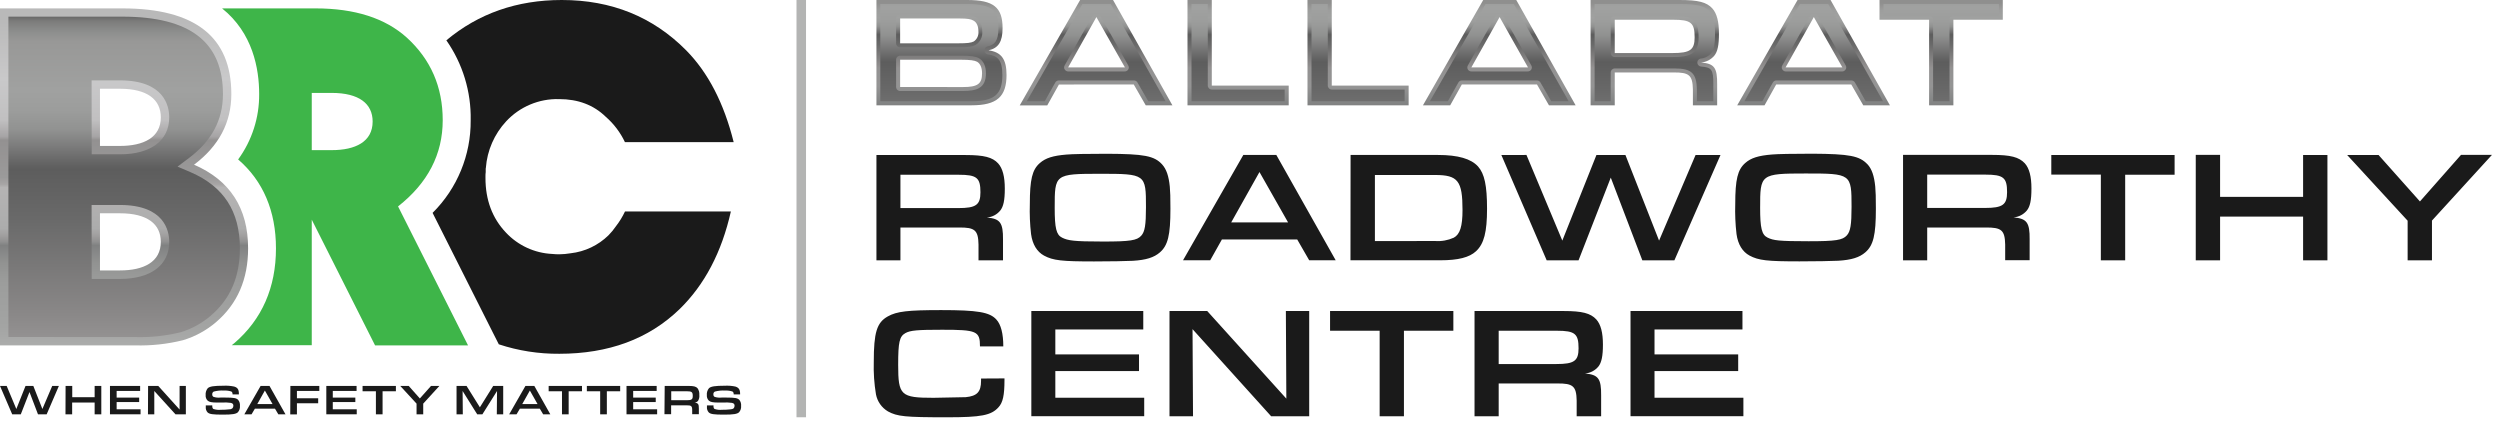 <?xml version="1.0" encoding="UTF-8" standalone="no"?>
<svg xmlns="http://www.w3.org/2000/svg" xmlns:xlink="http://www.w3.org/1999/xlink" xmlns:serif="http://www.serif.com/" width="100%" height="100%" viewBox="0 0 249 42" version="1.1" xml:space="preserve" style="fill-rule:evenodd;clip-rule:evenodd;stroke-linejoin:round;stroke-miterlimit:2;">
  <clipPath id="_clip1">
    <rect id="logo-color-black-text-rgb-.svg" serif:id="logo color+black text rgb-.svg" x="0" y="0" width="248.199" height="41.559"></rect>
  </clipPath>
  <g clip-path="url(#_clip1)">
    <g id="b3aa5bd9-0956-4583-80e6-96b4f07dfbf4">
      <path id="ffc51754-c5f7-48ea-873d-fc1e0c385565" d="M87.293,0l9.029,0c2.625,0 3.534,0.724 3.534,2.798c0,1.354 -0.408,1.992 -1.397,2.217c1.275,0.173 1.792,0.88 1.792,2.453c0,2.171 -0.975,3.02 -3.475,3.02l-9.483,0l0,-10.488Zm8.096,4.315c0.976,-0 1.328,-0.047 1.606,-0.189c0.322,-0.224 0.496,-0.607 0.455,-0.996c0,-0.534 -0.173,-0.913 -0.504,-1.085c-0.236,-0.143 -0.611,-0.203 -1.328,-0.203l-5.965,0l0,2.473l5.736,-0Zm0.521,4.355c1.46,-0 1.902,-0.312 1.902,-1.368c-0,-0.551 -0.173,-0.959 -0.488,-1.148c-0.252,-0.14 -0.707,-0.203 -1.573,-0.203l-6.098,0l0,2.712l6.257,0.007Zm9.559,-0.253l-1.162,2.078l-2.741,0l6.014,-10.495l3.279,0l5.912,10.488l-2.656,0l-1.194,-2.077l-7.452,0.006Zm3.731,-6.718l-2.815,5.016l5.659,-0l-2.844,-5.016Zm9.074,-1.699l2.42,0l-0,8.524l7.661,-0l-0,1.964l-10.081,0l0,-10.488Zm11.949,-0l2.42,-0l-0,8.524l7.657,-0l0,1.964l-10.073,0l-0.004,-10.488Zm15.378,8.411l-1.162,2.077l-2.712,0l6.001,-10.488l3.293,-0l5.911,10.488l-2.655,0l-1.195,-2.077l-7.481,-0Zm3.76,-6.712l-2.814,5.016l5.642,-0l-2.828,-5.016Zm9.062,-1.699l8.882,-0c1.842,-0 2.675,0.219 3.239,0.833c0.458,0.505 0.664,1.328 0.664,2.516c0,1.188 -0.143,1.792 -0.455,2.187c-0.332,0.398 -0.811,0.647 -1.327,0.691c1.327,0.109 1.619,0.517 1.603,2.184l-0,2.077l-2.417,0l0,-1.573c-0.033,-1.43 -0.361,-1.712 -1.951,-1.699l-5.832,-0l0,3.272l-2.406,0l-0,-10.488Zm8.158,5.284c1.763,0 2.204,-0.315 2.204,-1.573c0,-1.447 -0.362,-1.746 -2.154,-1.746l-5.802,-0l0,3.319l5.752,0Zm10.329,3.127l-1.161,2.077l-2.722,0l6.011,-10.488l3.286,-0l5.911,10.488l-2.655,0l-1.195,-2.077l-7.475,-0Zm3.748,-6.712l-2.815,5.016l5.659,-0l-2.844,-5.016Zm11.481,0.266l-4.939,-0l-0,-1.965l12.28,-0l0,1.965l-4.922,-0l0,8.523l-2.419,0l-0,-8.523Z" style="fill:url(#_Linear2);fill-rule:nonzero;"></path>
      <path id="feae9164-ac85-4b4e-8eb2-a163d0c0d17d" d="M87.678,10.087l0,-9.685l8.63,-0c2.656,-0 3.137,0.773 3.137,2.396c-0,1.328 -0.415,1.676 -1.086,1.826c-0.183,0.04 -0.314,0.204 -0.314,0.392c0,0.2 0.15,0.371 0.348,0.398c0.912,0.122 1.443,0.501 1.443,2.054c0,1.935 -0.803,2.619 -3.073,2.619l-9.085,-0Zm1.975,-4.544c-0.22,-0 -0.401,0.181 -0.401,0.402l-0,2.718c-0,0.22 0.181,0.402 0.401,0.402l6.244,-0c1.42,-0 2.303,-0.296 2.303,-1.77c0,-0.697 -0.242,-1.228 -0.684,-1.49c-0.331,-0.189 -0.833,-0.262 -1.779,-0.262l-6.084,-0Zm0,-4.119c-0.22,-0 -0.401,0.181 -0.401,0.402l-0,2.489c-0,0.22 0.181,0.402 0.401,0.402l5.723,-0c1.045,-0 1.447,-0.054 1.792,-0.236c0.461,-0.291 0.719,-0.819 0.664,-1.361c-0,-0.687 -0.256,-1.198 -0.721,-1.441c-0.292,-0.175 -0.72,-0.248 -1.506,-0.248l-5.952,-0.007Zm24.715,8.663l-1.079,-1.875c-0.072,-0.125 -0.205,-0.201 -0.349,-0.2l-7.484,0c-0.144,-0 -0.278,0.077 -0.349,0.203l-1.049,1.872l-1.792,-0l5.546,-9.685l2.822,-0l5.46,9.685l-1.726,-0Zm-5.168,-8.789c-0.145,-0.002 -0.28,0.078 -0.349,0.206l-2.814,5.015c-0.034,0.06 -0.052,0.127 -0.052,0.196c0,0.213 0.17,0.391 0.384,0.401l5.659,0c0.22,0 0.401,-0.181 0.401,-0.401c0,-0.07 -0.018,-0.139 -0.053,-0.2l-2.828,-5.015c-0.071,-0.125 -0.204,-0.202 -0.348,-0.202Zm18.753,8.789l-0,-1.165l-7.259,-0c-0.219,-0 -0.398,-0.18 -0.398,-0.398l-0,-8.122l-1.62,-0l-0,9.685l9.277,-0Zm11.949,-0l-0,-1.165l-7.256,-0c-0.218,-0 -0.398,-0.18 -0.398,-0.398l-0,-8.122l-1.62,-0l0,9.685l9.274,-0Zm14.604,-0l-1.079,-1.875c-0.07,-0.118 -0.195,-0.193 -0.332,-0.2l-7.491,0c-0.144,-0 -0.278,0.077 -0.348,0.203l-1.049,1.872l-1.793,-0l5.547,-9.685l2.818,-0l5.46,9.685l-1.733,-0Zm-5.145,-8.789c-0.144,-0 -0.278,0.079 -0.348,0.206l-2.815,5.015c-0.069,0.123 -0.069,0.275 0,0.398c0.069,0.119 0.195,0.195 0.332,0.199l5.643,0c0.143,-0.001 0.275,-0.076 0.348,-0.199c0.07,-0.125 0.07,-0.277 0,-0.402l-2.828,-5.015c-0.068,-0.12 -0.194,-0.196 -0.332,-0.202Zm19.65,8.789l-0,-1.172c-0.033,-1.629 -0.535,-2.097 -2.231,-2.097l-5.951,-0c-0.219,-0 -0.4,0.179 -0.402,0.398l0,2.871l-1.603,-0l0,-9.685l8.481,-0c1.921,-0 2.532,0.259 2.944,0.703c0.411,0.445 0.571,1.159 0.571,2.244c-0,1.019 -0.113,1.616 -0.369,1.935c-0.27,0.32 -0.658,0.518 -1.075,0.548c-0.187,0.037 -0.323,0.203 -0.323,0.394c-0,0.204 0.156,0.378 0.359,0.399c1.029,0.086 1.248,0.249 1.235,1.782l0,1.68l-1.636,-0Zm-8.182,-8.524c-0.22,0 -0.402,0.182 -0.402,0.402l0,3.319c0.002,0.219 0.183,0.398 0.402,0.398l5.752,0c1.726,0 2.602,-0.302 2.602,-1.971c0,-1.849 -0.753,-2.148 -2.552,-2.148l-5.802,0Zm24.997,8.524l-1.079,-1.875c-0.072,-0.124 -0.205,-0.2 -0.349,-0.2l-7.488,0c-0.138,0.006 -0.264,0.082 -0.332,0.203l-1.048,1.872l-1.793,-0l5.533,-9.685l2.821,-0l5.46,9.685l-1.725,-0Zm-5.168,-8.789c-0.14,0.004 -0.266,0.083 -0.332,0.206l-2.815,5.015c-0.034,0.06 -0.051,0.127 -0.051,0.196c-0,0.213 0.17,0.391 0.383,0.401l5.659,0c0.214,-0.009 0.385,-0.187 0.385,-0.401c0,-0.07 -0.018,-0.139 -0.053,-0.2l-2.828,-5.015c-0.071,-0.125 -0.204,-0.202 -0.348,-0.202Zm13.512,8.789l-0,-8.122c-0,-0.22 0.181,-0.402 0.401,-0.402l4.521,0l0,-1.161l-11.491,-0l0,1.161l4.538,0c0.219,0.002 0.398,0.183 0.398,0.402l-0,8.122l1.633,-0Z" style="fill:url(#_Linear3);fill-rule:nonzero;"></path>
      <path id="ee8e6975-99c1-408f-b511-181ff381c423" d="M115.742,16.37c0.438,0.485 0.664,1.162 0.77,2.217c0.046,0.485 0.063,1.052 0.063,2.214c-0,2.629 -0.252,3.651 -1.056,4.342c-0.58,0.504 -1.367,0.753 -2.688,0.833c-0.501,0.033 -2.406,0.063 -3.867,0.063c-3.209,-0 -4.072,-0.093 -4.979,-0.581c-0.693,-0.379 -1.148,-1.102 -1.291,-2.141c-0.114,-0.991 -0.155,-1.99 -0.123,-2.987c0,-2.453 0.236,-3.429 0.996,-4.089c0.568,-0.502 1.305,-0.737 2.656,-0.847c0.534,-0.05 2.104,-0.079 4.022,-0.079c3.718,0.016 4.71,0.205 5.497,1.055Zm-10.694,4.315c-0,2.044 0.159,2.705 0.74,2.987c0.581,0.282 1.088,0.385 4.076,0.385c2.701,0 3.379,-0.109 3.803,-0.581c0.362,-0.395 0.472,-1.068 0.472,-2.848c-0,-3.285 -0.03,-3.319 -4.561,-3.319c-4.53,0 -4.53,0.05 -4.53,3.383l-0,-0.007Zm16.655,3.163l-1.165,2.075l-2.708,-0l6.004,-10.489l3.289,0l5.912,10.489l-2.639,-0l-1.195,-2.075l-7.498,0Zm3.741,-6.715l-2.815,5.016l5.663,-0l-2.848,-5.016Zm9.074,-1.699l8.713,0c1.991,0 3.286,0.378 3.983,1.148c0.644,0.724 0.896,1.902 0.896,4.212c0,2.311 -0.299,3.492 -1.102,4.232c-0.664,0.614 -1.776,0.897 -3.538,0.897l-8.962,-0l0.01,-10.489Zm8.428,8.57c0.636,0.046 1.274,-0.068 1.855,-0.332c0.614,-0.332 0.866,-1.132 0.866,-2.751c0,-2.911 -0.455,-3.492 -2.721,-3.492l-6.005,-0l0,6.582l6.005,-0.007Zm9.091,-8.57l3.571,8.53l3.396,-8.523l2.891,-0l3.349,8.523l3.634,-8.523l2.483,-0l-4.591,10.488l-3.193,0l-3.143,-8.238l-3.21,8.238l-3.173,0l-4.514,-10.488l2.5,-0.007Zm33.968,0.929c0.438,0.485 0.664,1.162 0.77,2.218c0.046,0.484 0.063,1.052 0.063,2.213c-0,2.629 -0.252,3.651 -1.056,4.342c-0.58,0.504 -1.367,0.753 -2.688,0.833c-0.501,0.033 -2.407,0.063 -3.867,0.063c-3.21,0 -4.073,-0.093 -4.979,-0.581c-0.693,-0.378 -1.148,-1.102 -1.291,-2.141c-0.115,-0.991 -0.158,-1.989 -0.126,-2.987c0,-2.453 0.239,-3.429 0.996,-4.089c0.564,-0.501 1.304,-0.737 2.655,-0.846c0.538,-0.05 2.108,-0.08 4.026,-0.08c3.704,0.023 4.7,0.212 5.497,1.062l-0,-0.007Zm-10.695,4.315c0,2.045 0.16,2.705 0.741,2.987c0.581,0.283 1.085,0.362 4.089,0.362c2.702,0 3.379,-0.109 3.804,-0.581c0.361,-0.395 0.471,-1.068 0.471,-2.847c-0,-3.286 -0.03,-3.32 -4.561,-3.32c-4.53,0 -4.544,0.08 -4.544,3.413l0,-0.014Zm14.233,-5.251l8.885,0c1.839,0 2.656,0.219 3.24,0.833c0.455,0.505 0.664,1.328 0.664,2.516c-0,1.189 -0.14,1.793 -0.455,2.188c-0.333,0.398 -0.811,0.647 -1.328,0.69c1.328,0.11 1.62,0.518 1.603,2.187l0,2.075l-2.436,-0l0,-1.56c-0.033,-1.431 -0.362,-1.713 -1.952,-1.696l-5.815,-0l0,3.269l-2.406,0l-0,-10.502Zm8.162,5.284c1.759,0 2.2,-0.315 2.2,-1.573c0,-1.447 -0.361,-1.746 -2.154,-1.746l-5.802,0l0,3.319l5.756,0Zm11.54,-3.319l-4.935,0l-0,-1.951l12.281,-0l-0,1.965l-4.923,-0l0,8.523l-2.423,0l0,-8.537Zm9.453,-1.965l2.423,0l0,4.179l8.268,0l0,-4.165l2.423,-0l0,10.488l-2.423,0l0,-4.355l-8.268,0l0,4.355l-2.423,0l0,-10.502Zm26.417,0l3.084,0l-5.975,6.542l0,3.96l-2.423,0l0,-3.946l-6.02,-6.542l3.126,-0l4.119,4.623l4.089,-4.637Zm-157.822,0.014l8.882,-0c1.839,-0 2.676,0.219 3.24,0.833c0.455,0.504 0.664,1.327 0.664,2.516c-0,1.188 -0.143,1.792 -0.458,2.187c-0.332,0.399 -0.811,0.648 -1.328,0.69c1.328,0.11 1.62,0.518 1.607,2.188l-0,2.074l-2.44,0l-0,-1.573c-0.03,-1.431 -0.362,-1.713 -1.948,-1.696l-5.829,-0l0,3.269l-2.39,0l0,-10.488Zm8.159,5.284c1.762,-0 2.2,-0.316 2.2,-1.574c0,-1.447 -0.358,-1.745 -2.154,-1.745l-5.815,-0l0,3.319l5.769,-0Z" style="fill:#1a1a1a;fill-rule:nonzero;"></path>
      <path id="a7cbd6d6-7a22-4ea9-85bf-0bddbfe60dab" d="M100.046,37.689l-0,0.172c-0,1.494 -0.156,2.234 -0.598,2.706c-0.723,0.803 -1.713,0.995 -5.125,0.995c-4.182,0 -4.952,-0.079 -5.881,-0.584c-0.622,-0.368 -1.058,-0.986 -1.195,-1.696c-0.179,-1.07 -0.252,-2.155 -0.219,-3.239c-0,-2.925 0.299,-3.917 1.397,-4.528c0.896,-0.504 1.992,-0.63 5.311,-0.63c3.631,-0 4.843,0.205 5.503,0.942c0.455,0.488 0.69,1.401 0.69,2.675l-2.323,0c0,-1.526 -0.315,-1.659 -3.774,-1.659c-2.453,-0 -3.16,0.06 -3.651,0.332c-0.597,0.332 -0.723,0.896 -0.723,3.16c-0,3.05 0.252,3.286 3.521,3.286l3.21,-0.063c1.132,-0.11 1.523,-0.535 1.523,-1.62l0,-0.236l2.334,-0.013Zm2.675,-6.711l11.149,-0l-0,1.838l-8.759,0l-0,2.483l8.334,0l-0,1.66l-8.334,-0l-0,2.655l8.852,-0l-0,1.839l-11.242,-0l-0,-10.475Zm13.761,-0l3.757,-0l7.88,8.726l-0.047,-8.726l2.324,-0l-0,10.485l-3.787,-0l-7.833,-8.68l0.049,8.68l-2.343,-0l-0,-10.485Zm20.931,1.964l-4.939,0l-0,-1.964l12.28,-0l0,1.964l-4.922,0l0,8.521l-2.419,-0l-0,-8.521Zm9.449,-1.964l8.885,-0c1.839,-0 2.672,0.219 3.24,0.833c0.455,0.501 0.664,1.327 0.664,2.516c-0,1.145 -0.14,1.792 -0.455,2.184c-0.332,0.398 -0.811,0.647 -1.328,0.69c1.328,0.113 1.62,0.521 1.604,2.187l-0,2.075l-2.437,-0l0,-1.57c-0.03,-1.434 -0.362,-1.716 -1.948,-1.7l-5.819,0l0,3.27l-2.406,-0l0,-10.485Zm8.162,5.28c1.762,0 2.2,-0.312 2.2,-1.57c0,-1.447 -0.361,-1.746 -2.154,-1.746l-5.802,0l0,3.32l5.756,-0.004Zm7.375,-5.28l11.149,-0l0,1.838l-8.759,0l-0,2.483l8.334,0l0,1.66l-8.334,-0l-0,2.655l8.852,-0l-0,1.839l-11.242,-0l0,-10.475Z" style="fill:#1a1a1a;fill-rule:nonzero;"></path>
      <rect id="b19ab5a3-8b5f-4faa-a8c3-e5d89cf525ea" x="79.331" y="0" width="0.949" height="41.559" style="fill:#b3b4b3;"></rect>
      <path id="bb9f91fe-b00f-4a9a-bc22-63793b770a61" d="M43.086,21.203l6.017,11.949l0.578,1.141c1.942,0.642 3.976,0.96 6.021,0.943c4.917,0 8.905,-1.476 11.965,-4.428c2.505,-2.434 4.215,-5.683 5.128,-9.748l-10.544,-0c-0.249,0.528 -0.555,1.027 -0.913,1.487c-0.217,0.316 -0.461,0.613 -0.73,0.886c-1.022,1.002 -2.349,1.633 -3.771,1.792c-0.379,0.065 -0.763,0.1 -1.148,0.103c-0.233,-0 -0.466,-0.012 -0.697,-0.036c-1.752,-0.084 -3.403,-0.848 -4.601,-2.128c-1.361,-1.434 -2.04,-3.249 -2.038,-5.446l0,-0.113c0,-0.156 0,-0.312 0.024,-0.468l-0,-0.289c-0,-0.043 -0,-0.09 0.016,-0.133c0.129,-1.726 0.841,-3.358 2.018,-4.627c1.357,-1.464 3.282,-2.273 5.278,-2.217c1.891,0 3.44,0.588 4.646,1.763c0.804,0.701 1.454,1.561 1.909,2.525l10.83,0c-0.967,-3.883 -2.547,-6.934 -4.739,-9.154c-3.309,-3.337 -7.436,-5.005 -12.384,-5.005c-4.459,0 -8.29,1.339 -11.494,4.016c1.63,2.332 2.479,5.122 2.423,7.966c0.03,3.458 -1.339,6.785 -3.794,9.221Z" style="fill:#1a1a1a;fill-rule:nonzero;"></path>
      <path id="f04fa8d0-33d3-4250-870e-5d52ea8cb55b" d="M25.813,9.37c0.019,2.339 -0.715,4.623 -2.094,6.512c2.479,2.131 3.767,5.135 3.767,8.856c-0,3.896 -1.391,7.069 -4.136,9.429l-0.265,0.213l7.966,-0l-0,-12.5l6.306,12.52l9.26,-0l-6.97,-13.841c2.963,-2.33 4.446,-5.191 4.448,-8.584c-0,-3.319 -1.196,-6.065 -3.588,-8.238c-2.147,-1.931 -5.171,-2.898 -9.075,-2.901l-9.313,0c3.057,2.447 3.694,6.001 3.694,8.534Zm5.238,-0.116l1.991,-0c2.715,-0 4.073,1.072 4.073,2.851c-0,2.018 -1.723,2.848 -4.073,2.848l-1.991,-0l-0,-5.699Z" style="fill:#3eb549;fill-rule:nonzero;"></path>
      <path id="e4c7fdbd-0713-49e5-94a5-21faf0e0ed06" d="M21.541,32.066c2.113,-1.821 3.17,-4.264 3.17,-7.328c0,-4.001 -1.795,-6.779 -5.384,-8.335c2.476,-1.863 3.714,-4.207 3.714,-7.033c0,-5.689 -3.614,-8.534 -10.843,-8.534l-12.198,0l0,33.564l13.449,-0c1.607,0.046 3.213,-0.127 4.773,-0.515c1.222,-0.367 2.353,-0.987 3.319,-1.819Zm-11.584,-23.227l1.992,-0c2.712,-0 4.069,1.069 4.069,2.848c0,2.018 -1.722,2.848 -4.069,2.848l-1.992,-0l0,-5.696Zm0,12.404l1.992,-0c2.712,-0 4.069,1.068 4.069,2.844c0,2.018 -1.722,2.848 -4.069,2.848l-1.992,-0l0,-5.692Z" style="fill:url(#_Linear4);fill-rule:nonzero;"></path>
      <path id="ad64746e-8230-4c97-b0de-fb7071ed0cd2" d="M0.836,33.566l0,-31.906l11.362,-0c6.721,-0 10.007,2.529 10.007,7.71c0,2.566 -1.105,4.647 -3.382,6.366l-1.142,0.86l1.328,0.567c3.286,1.428 4.882,3.904 4.882,7.571c0,2.838 -0.942,5.025 -2.881,6.695c-0.876,0.757 -1.902,1.323 -3.01,1.66c-1.484,0.366 -3.01,0.529 -4.538,0.484l-12.626,-0.007Zm8.298,-5.785l2.815,0c3.07,0 4.906,-1.377 4.906,-3.684c-0,-1.105 -0.478,-3.681 -4.906,-3.681l-2.825,0l0.01,7.365Zm0,-12.413l2.815,-0c3.07,-0 4.906,-1.374 4.906,-3.681c-0,-1.106 -0.478,-3.681 -4.906,-3.681l-2.825,-0l0.01,7.362Z" style="fill:url(#_Linear5);fill-rule:nonzero;"></path>
      <path id="b1f19b23-db45-448d-8091-3b8f6cca9c3f" d="M0.664,38.439l0.962,2.297l0.916,-2.297l0.777,-0l0.903,2.297l0.979,-2.297l0.664,-0l-1.218,2.828l-0.863,-0l-0.847,-2.221l-0.866,2.221l-0.856,-0l-1.215,-2.828l0.664,-0Z" style="fill:#1a1a1a;fill-rule:nonzero;"></path>
      <path id="a83ef6c8-c5da-4f38-ad22-7becc127e6eb" d="M6.532,38.439l0.664,-0l-0,1.125l2.23,0l0,-1.125l0.664,-0l0,2.828l-0.664,-0l0,-1.178l-2.24,-0l-0,1.178l-0.664,-0l0.01,-2.828Z" style="fill:#1a1a1a;fill-rule:nonzero;"></path>
      <path id="ae9d553e-d3ec-455d-910d-d13384ebba6e" d="M10.953,38.439l3.004,-0l-0,0.498l-2.34,-0l-0,0.664l2.244,-0l-0,0.444l-2.244,0l-0,0.721l2.383,-0l0,0.498l-3.047,-0l0,-2.825Z" style="fill:#1a1a1a;fill-rule:nonzero;"></path>
      <path id="a48bd7d0-8677-4511-b080-9d5b599de562" d="M14.75,38.439l1.013,-0l2.124,2.353l-0,-2.353l0.624,-0l-0,2.828l-1.032,-0l-2.111,-2.323l-0,2.323l-0.631,-0l0.013,-2.828Z" style="fill:#1a1a1a;fill-rule:nonzero;"></path>
      <path id="e8ed0cc2-42c1-4fff-b219-6b18cc4c7d14" d="M21.14,40.374l-0,0.027c-0,0.182 0.033,0.282 0.112,0.332c0.238,0.079 0.489,0.107 0.737,0.082c0.294,0.003 0.588,-0.013 0.88,-0.049c0.108,0.002 0.212,-0.038 0.292,-0.11c0.054,-0.069 0.083,-0.154 0.083,-0.242c-0,-0.166 -0.07,-0.246 -0.266,-0.289c-0.295,-0.042 -0.595,-0.052 -0.892,-0.03l-0.409,0c-0.597,0 -0.829,-0.05 -0.995,-0.192c-0.145,-0.144 -0.218,-0.345 -0.2,-0.548c-0.023,-0.248 0.052,-0.497 0.21,-0.69c0.192,-0.18 0.624,-0.246 1.556,-0.246c0.358,-0.02 0.718,0.007 1.069,0.08c0.352,0.103 0.475,0.292 0.475,0.73l-0,0.053l-0.628,0c0,-0.166 -0.046,-0.249 -0.136,-0.292c-0.227,-0.072 -0.465,-0.102 -0.703,-0.09c-0.348,-0.024 -0.697,0.01 -1.033,0.1c-0.103,0.051 -0.164,0.161 -0.152,0.275c-0.013,0.099 0.034,0.197 0.119,0.249c0.227,0.075 0.467,0.1 0.704,0.073l0.478,0c0.846,0 1.105,0.047 1.284,0.236c0.132,0.167 0.194,0.379 0.173,0.591c0.023,0.23 -0.05,0.46 -0.203,0.634c-0.186,0.179 -0.551,0.239 -1.503,0.239c-1.019,-0 -1.328,-0.05 -1.514,-0.219c-0.138,-0.151 -0.205,-0.354 -0.182,-0.558l-0,-0.143l0.644,-0.003Z" style="fill:#1a1a1a;fill-rule:nonzero;"></path>
      <path id="bdf73229-d18e-4a23-8ffa-7f0336eb63f8" d="M25.385,40.706l-0.332,0.561l-0.717,-0l1.62,-2.828l0.886,-0l1.593,2.828l-0.714,-0l-0.331,-0.561l-2.005,-0Zm0.996,-1.809l-0.757,1.351l1.523,-0l-0.766,-1.351Z" style="fill:#1a1a1a;fill-rule:nonzero;"></path>
      <path id="b6ef31bd-61c6-4eb2-8879-9756b4194938" d="M28.923,38.439l2.881,-0l0,0.498l-2.23,-0l-0,0.727l2.117,-0l0,0.498l-2.117,-0l-0,1.112l-0.664,-0l0.013,-2.835Z" style="fill:#1a1a1a;fill-rule:nonzero;"></path>
      <path id="adb40f77-03b6-439d-8530-024c8eb2a679" d="M32.501,38.439l3.014,-0l-0,0.498l-2.37,-0l-0,0.664l2.247,-0l0,0.444l-2.247,0l-0,0.721l2.386,-0l0,0.498l-3.03,-0l0,-2.825Z" style="fill:#1a1a1a;fill-rule:nonzero;"></path>
      <path id="b53dbc12-53f3-49c5-9934-1932d3c11d6c" d="M37.44,38.97l-1.328,0l0,-0.531l3.319,-0l0,0.531l-1.327,0l-0,2.297l-0.664,-0l-0,-2.297Z" style="fill:#1a1a1a;fill-rule:nonzero;"></path>
      <path id="e13819f8-6547-48b7-85a1-3f990469af59" d="M42.93,38.439l0.833,-0l-1.61,1.762l0,1.066l-0.664,-0l0,-1.066l-1.623,-1.762l0.843,-0l1.109,1.248l1.112,-1.248Z" style="fill:#1a1a1a;fill-rule:nonzero;"></path>
      <path id="e857e723-ddec-4f32-af16-758eff26c818" d="M45.472,38.439l0.996,-0l1.328,2.128l1.327,-2.128l0.996,-0l0,2.828l-0.637,-0l0.023,-2.323l-1.46,2.323l-0.515,-0l-1.454,-2.323l0.02,2.323l-0.624,-0l0,-2.828Z" style="fill:#1a1a1a;fill-rule:nonzero;"></path>
      <path id="e76bf0a5-3fc9-4a8d-98cc-4ff3f4c42990" d="M51.779,40.706l-0.332,0.561l-0.734,-0l1.62,-2.828l0.886,-0l1.593,2.828l-0.713,-0l-0.332,-0.561l-1.988,-0Zm0.995,-1.809l-0.76,1.351l1.527,-0l-0.767,-1.351Z" style="fill:#1a1a1a;fill-rule:nonzero;"></path>
      <path id="b3a8fd60-6399-4e90-8949-88fcb9874463" d="M55.974,38.97l-1.328,0l0,-0.531l3.32,-0l-0,0.531l-1.328,0l-0,2.297l-0.664,-0l0,-2.297Z" style="fill:#1a1a1a;fill-rule:nonzero;"></path>
      <path id="b639cbf1-b286-403d-92d8-7178056b4790" d="M59.778,38.97l-1.328,0l0,-0.531l3.319,-0l0,0.531l-1.327,0l-0,2.297l-0.664,-0l-0,-2.297Z" style="fill:#1a1a1a;fill-rule:nonzero;"></path>
      <path id="ef94f304-9ec5-46e5-a955-51098597ee27" d="M62.4,38.439l3.004,-0l-0,0.498l-2.34,-0l-0,0.664l2.247,-0l-0,0.444l-2.247,0l-0,0.721l2.386,-0l0,0.498l-3.05,-0l-0,-2.825Z" style="fill:#1a1a1a;fill-rule:nonzero;"></path>
      <path id="aabe5536-7014-43f4-be1d-92af06059c2d" d="M66.204,38.439l2.396,-0c0.495,-0 0.72,0.06 0.873,0.226c0.137,0.193 0.2,0.428 0.179,0.664c0.025,0.205 -0.018,0.412 -0.123,0.59c-0.088,0.108 -0.216,0.175 -0.355,0.186c0.355,0.03 0.438,0.14 0.432,0.588l-0,0.561l-0.664,-0l-0,-0.425c-0,-0.385 -0.1,-0.462 -0.528,-0.458l-1.57,-0l0,0.883l-0.664,-0l0.024,-2.815Zm2.2,1.424c0.475,-0 0.594,-0.083 0.594,-0.422c0,-0.391 -0.099,-0.471 -0.581,-0.471l-1.563,0l0,0.893l1.55,-0Z" style="fill:#1a1a1a;fill-rule:nonzero;"></path>
      <path id="aed07c9f-9d86-4f65-b243-1486a4df9e75" d="M71.06,40.374l-0,0.027c-0,0.182 0.033,0.282 0.112,0.332c0.237,0.079 0.489,0.107 0.737,0.082c0.294,0.003 0.588,-0.013 0.88,-0.049c0.107,0.001 0.212,-0.038 0.292,-0.11c0.054,-0.069 0.083,-0.154 0.083,-0.242c-0,-0.166 -0.07,-0.246 -0.266,-0.289c-0.296,-0.042 -0.597,-0.052 -0.896,-0.03l-0.405,0c-0.597,0 -0.83,-0.05 -0.996,-0.192c-0.143,-0.145 -0.215,-0.345 -0.199,-0.548c-0.024,-0.249 0.052,-0.498 0.213,-0.69c0.192,-0.18 0.624,-0.246 1.556,-0.246c0.359,-0.02 0.718,0.007 1.069,0.08c0.332,0.103 0.475,0.292 0.475,0.73l-0,0.053l-0.637,0c-0,-0.166 -0.047,-0.249 -0.137,-0.292c-0.227,-0.071 -0.465,-0.102 -0.703,-0.09c-0.347,-0.024 -0.696,0.01 -1.032,0.1c-0.104,0.051 -0.165,0.161 -0.153,0.275c-0.012,0.099 0.033,0.196 0.116,0.249c0.227,0.075 0.467,0.1 0.704,0.073l0.484,0c0.847,0 1.106,0.047 1.285,0.236c0.132,0.167 0.193,0.379 0.172,0.591c0.024,0.23 -0.05,0.46 -0.202,0.634c-0.189,0.179 -0.551,0.239 -1.507,0.239c-1.016,-0 -1.328,-0.05 -1.51,-0.219c-0.139,-0.151 -0.205,-0.354 -0.183,-0.558l0,-0.143l0.648,-0.003Z" style="fill:#1a1a1a;fill-rule:nonzero;"></path>
    </g>
  </g>
  <defs>
    <linearGradient id="_Linear2" x1="0" y1="0" x2="1" y2="0" gradientUnits="userSpaceOnUse" gradientTransform="matrix(6.42235e-16,-10.489,10.489,6.42235e-16,143.38,10.489)">
      <stop offset="0" style="stop-color:#808181;stop-opacity:1"></stop>
      <stop offset="0.18" style="stop-color:#949494;stop-opacity:1"></stop>
      <stop offset="0.35" style="stop-color:#939292;stop-opacity:1"></stop>
      <stop offset="0.36" style="stop-color:#939191;stop-opacity:1"></stop>
      <stop offset="0.41" style="stop-color:#898787;stop-opacity:1"></stop>
      <stop offset="0.58" style="stop-color:#696969;stop-opacity:1"></stop>
      <stop offset="0.67" style="stop-color:#5d5d5d;stop-opacity:1"></stop>
      <stop offset="0.68" style="stop-color:#636363;stop-opacity:1"></stop>
      <stop offset="0.72" style="stop-color:#7e7e7e;stop-opacity:1"></stop>
      <stop offset="0.75" style="stop-color:#919291;stop-opacity:1"></stop>
      <stop offset="0.79" style="stop-color:#9c9d9c;stop-opacity:1"></stop>
      <stop offset="0.83" style="stop-color:#a0a1a0;stop-opacity:1"></stop>
      <stop offset="0.9" style="stop-color:#9d9e9d;stop-opacity:1"></stop>
      <stop offset="0.95" style="stop-color:#949493;stop-opacity:1"></stop>
      <stop offset="0.97" style="stop-color:#8f8f8e;stop-opacity:1"></stop>
      <stop offset="1" style="stop-color:#8f8f8e;stop-opacity:1"></stop>
    </linearGradient>
    <linearGradient id="_Linear3" x1="0" y1="0" x2="1" y2="0" gradientUnits="userSpaceOnUse" gradientTransform="matrix(2.05515e-15,-33.563,33.563,2.05515e-15,143.38,28.661)">
      <stop offset="0" style="stop-color:#bbbcbb;stop-opacity:1"></stop>
      <stop offset="0.04" style="stop-color:#bdbebd;stop-opacity:1"></stop>
      <stop offset="0.06" style="stop-color:#c4c4c3;stop-opacity:1"></stop>
      <stop offset="0.07" style="stop-color:#cfd0cf;stop-opacity:1"></stop>
      <stop offset="0.07" style="stop-color:#d4d4d3;stop-opacity:1"></stop>
      <stop offset="0.26" style="stop-color:#cccbca;stop-opacity:1"></stop>
      <stop offset="0.3" style="stop-color:#c0c0bf;stop-opacity:1"></stop>
      <stop offset="0.33" style="stop-color:#b0afae;stop-opacity:1"></stop>
      <stop offset="0.35" style="stop-color:#9b9999;stop-opacity:1"></stop>
      <stop offset="0.36" style="stop-color:#939191;stop-opacity:1"></stop>
      <stop offset="0.41" style="stop-color:#898787;stop-opacity:1"></stop>
      <stop offset="0.58" style="stop-color:#696969;stop-opacity:1"></stop>
      <stop offset="0.67" style="stop-color:#5d5d5d;stop-opacity:1"></stop>
      <stop offset="0.68" style="stop-color:#636363;stop-opacity:1"></stop>
      <stop offset="0.72" style="stop-color:#7e7e7e;stop-opacity:1"></stop>
      <stop offset="0.75" style="stop-color:#919291;stop-opacity:1"></stop>
      <stop offset="0.79" style="stop-color:#9c9d9c;stop-opacity:1"></stop>
      <stop offset="0.83" style="stop-color:#a0a1a0;stop-opacity:1"></stop>
      <stop offset="0.87" style="stop-color:#9d9e9d;stop-opacity:1"></stop>
      <stop offset="0.9" style="stop-color:#939493;stop-opacity:1"></stop>
      <stop offset="0.92" style="stop-color:#838382;stop-opacity:1"></stop>
      <stop offset="0.95" style="stop-color:#6c6b6b;stop-opacity:1"></stop>
      <stop offset="0.97" style="stop-color:#525151;stop-opacity:1"></stop>
      <stop offset="1" style="stop-color:#525151;stop-opacity:1"></stop>
    </linearGradient>
    <linearGradient id="_Linear4" x1="0" y1="0" x2="1" y2="0" gradientUnits="userSpaceOnUse" gradientTransform="matrix(2.06999e-15,33.806,-33.806,2.06999e-15,12.357,1.779)">
      <stop offset="0" style="stop-color:#b9b9b9;stop-opacity:1"></stop>
      <stop offset="0.18" style="stop-color:#c9c9ca;stop-opacity:1"></stop>
      <stop offset="0.3" style="stop-color:#c1c0c1;stop-opacity:1"></stop>
      <stop offset="0.35" style="stop-color:#a6a4a5;stop-opacity:1"></stop>
      <stop offset="0.36" style="stop-color:#939191;stop-opacity:1"></stop>
      <stop offset="0.47" style="stop-color:#9b9a9a;stop-opacity:1"></stop>
      <stop offset="0.49" style="stop-color:#a7a5a5;stop-opacity:1"></stop>
      <stop offset="0.5" style="stop-color:#b5b4b4;stop-opacity:1"></stop>
      <stop offset="0.62" style="stop-color:#acacac;stop-opacity:1"></stop>
      <stop offset="0.64" style="stop-color:#a1a0a0;stop-opacity:1"></stop>
      <stop offset="0.66" style="stop-color:#909090;stop-opacity:1"></stop>
      <stop offset="0.67" style="stop-color:#808181;stop-opacity:1"></stop>
      <stop offset="0.72" style="stop-color:#919291;stop-opacity:1"></stop>
      <stop offset="0.78" style="stop-color:#9c9d9c;stop-opacity:1"></stop>
      <stop offset="0.91" style="stop-color:#a3a4a3;stop-opacity:1"></stop>
      <stop offset="0.97" style="stop-color:#acadac;stop-opacity:1"></stop>
      <stop offset="1" style="stop-color:#acadac;stop-opacity:1"></stop>
    </linearGradient>
    <linearGradient id="_Linear5" x1="0" y1="0" x2="1" y2="0" gradientUnits="userSpaceOnUse" gradientTransform="matrix(3.01322e-15,-49.21,49.21,3.01322e-15,12.357,49.807)">
      <stop offset="0" style="stop-color:#bbbcbb;stop-opacity:1"></stop>
      <stop offset="0.04" style="stop-color:#bdbebd;stop-opacity:1"></stop>
      <stop offset="0.06" style="stop-color:#c4c4c3;stop-opacity:1"></stop>
      <stop offset="0.07" style="stop-color:#cfd0cf;stop-opacity:1"></stop>
      <stop offset="0.07" style="stop-color:#d4d4d3;stop-opacity:1"></stop>
      <stop offset="0.24" style="stop-color:#cccbca;stop-opacity:1"></stop>
      <stop offset="0.27" style="stop-color:#c0c0bf;stop-opacity:1"></stop>
      <stop offset="0.3" style="stop-color:#b0afae;stop-opacity:1"></stop>
      <stop offset="0.32" style="stop-color:#9b9999;stop-opacity:1"></stop>
      <stop offset="0.33" style="stop-color:#939191;stop-opacity:1"></stop>
      <stop offset="0.38" style="stop-color:#898787;stop-opacity:1"></stop>
      <stop offset="0.57" style="stop-color:#696969;stop-opacity:1"></stop>
      <stop offset="0.67" style="stop-color:#5d5d5d;stop-opacity:1"></stop>
      <stop offset="0.68" style="stop-color:#636363;stop-opacity:1"></stop>
      <stop offset="0.72" style="stop-color:#7e7e7e;stop-opacity:1"></stop>
      <stop offset="0.75" style="stop-color:#919291;stop-opacity:1"></stop>
      <stop offset="0.79" style="stop-color:#9c9d9c;stop-opacity:1"></stop>
      <stop offset="0.83" style="stop-color:#a0a1a0;stop-opacity:1"></stop>
      <stop offset="0.93" style="stop-color:#989897;stop-opacity:1"></stop>
      <stop offset="0.95" style="stop-color:#8c8d8c;stop-opacity:1"></stop>
      <stop offset="0.97" style="stop-color:#7c7c7b;stop-opacity:1"></stop>
      <stop offset="0.98" style="stop-color:#666;stop-opacity:1"></stop>
      <stop offset="0.99" style="stop-color:#525151;stop-opacity:1"></stop>
      <stop offset="1" style="stop-color:#525151;stop-opacity:1"></stop>
    </linearGradient>
  </defs>
</svg>
